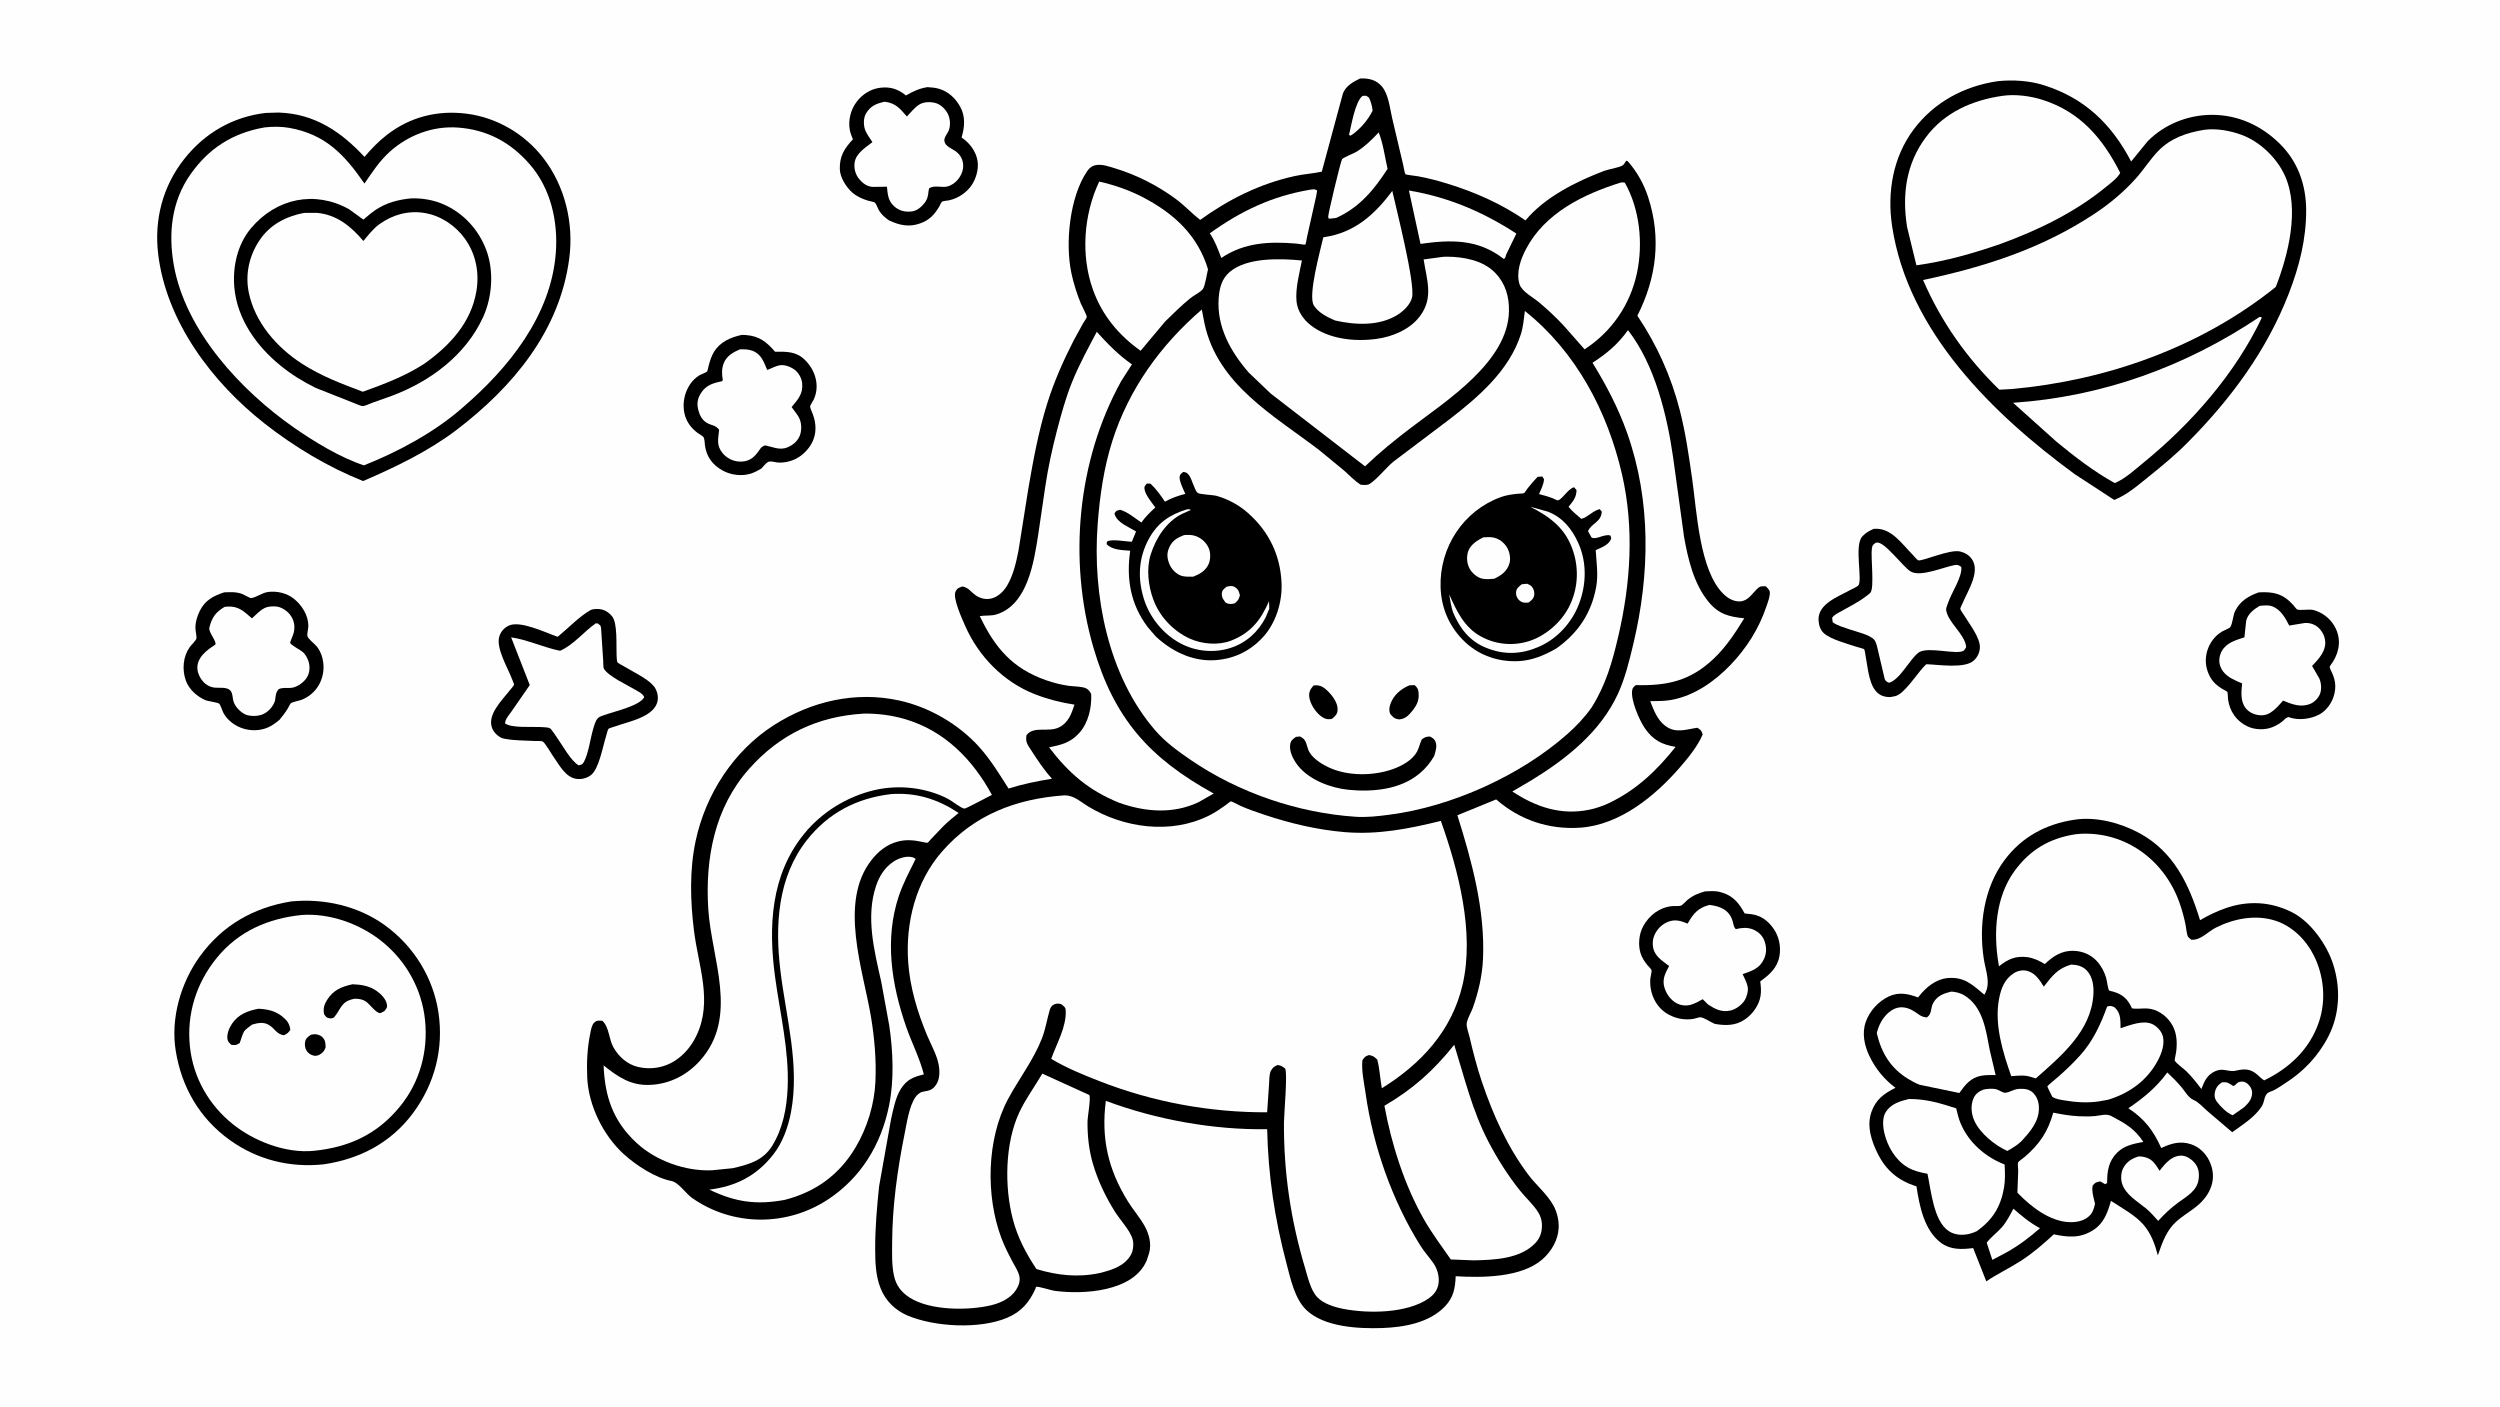 <svg version="1.1" xmlns="http://www.w3.org/2000/svg" style="display: block;" viewBox="0 0 2048 1152" width="1820" height="1024">
<path transform="translate(0,0)" fill="rgb(254,254,254)" d="M -0 -0 L 2048 0 L 2048 1152 L -0 1152 L -0 -0 z"/>
<path transform="translate(0,0)" fill="rgb(0,0,0)" d="M 1850.38 485.119 C 1862.33 484.482 1870.18 486.099 1878.58 495.441 C 1879.16 496.086 1881.21 498.875 1881.75 499.096 C 1884.52 500.213 1891.42 498.634 1895.14 499.588 C 1902.28 501.424 1908.87 506.461 1912.49 512.921 C 1917.92 522.597 1916.84 532.805 1911.17 541.992 C 1910.68 542.788 1908.49 545.586 1908.46 546.217 C 1908.43 547.126 1910.21 550.564 1910.63 551.524 C 1913.31 557.603 1913.78 563.05 1912 569.5 C 1910.28 575.688 1905.83 582.009 1900.12 585.079 C 1892.92 588.954 1883.29 590.162 1875.52 587.569 L 1874.5 587.219 L 1872.25 588.5 C 1869.17 591.681 1865.36 594.135 1861.21 595.685 C 1855.04 597.993 1847.25 597.764 1841.28 594.986 C 1832.17 590.754 1826.42 582.485 1825.19 572.566 C 1825.06 571.595 1825.04 567.333 1824.63 566.725 C 1824.17 566.036 1821.47 564.822 1820.55 564.243 C 1814.43 560.415 1811.12 556.964 1808.58 550.061 C 1804.15 537.977 1809.26 523.97 1820.17 517.27 C 1821.33 516.56 1826.46 514.47 1826.99 513.674 C 1829 510.667 1829.23 504.076 1831.04 500.382 C 1835.09 492.138 1842.07 488.066 1850.38 485.119 z"/>
<path transform="translate(0,0)" fill="rgb(254,254,254)" d="M 1851.16 496.157 C 1854.48 495.891 1858.27 495.374 1861.46 496.566 C 1868.37 499.156 1872.17 506.135 1875.33 512.31 L 1887.93 510.24 C 1891.92 509.928 1896.07 511.187 1899.06 513.885 C 1902.58 517.061 1904.76 521.515 1904.86 526.267 C 1905.02 533.896 1898.97 540.234 1894.06 545.422 L 1899.9 555.5 C 1901.59 559.14 1902.03 564.501 1900.56 568.27 C 1899.27 571.576 1896.15 574.898 1892.89 576.306 C 1884.9 579.75 1877.75 576.828 1870.28 573.807 C 1867.85 576.543 1865.37 579.453 1862.54 581.789 C 1859.07 584.662 1855.52 586.233 1850.96 585.761 C 1846.59 585.308 1842.47 583.489 1839.69 580 C 1835.22 574.395 1836.05 566.374 1836.75 559.711 L 1832.8 558.017 C 1826.81 555.347 1821.21 552.124 1818.85 545.635 C 1817.45 541.804 1818 537.09 1819.92 533.508 C 1823.75 526.374 1831.5 524.27 1838.63 521.954 L 1840.06 508.5 C 1841.4 502.696 1846.33 498.997 1851.16 496.157 z"/>
<path transform="translate(0,0)" fill="rgb(0,0,0)" d="M 607.671 274.185 L 610.892 274.309 C 622.103 275.176 627.888 279.889 634.934 288.008 C 644.236 287.924 652.046 287.626 659.179 294.507 C 667.837 302.859 671.857 315.59 666.696 326.967 C 666.269 327.909 663.593 332.098 663.62 332.768 C 663.682 334.321 665.317 337.643 665.882 339.212 C 667.307 343.174 668.063 346.667 668.042 350.908 C 668.003 358.742 664.483 365.499 658.88 370.844 C 653.439 376.035 646.044 378.914 638.5 378.834 C 635.863 378.805 633.223 377.832 630.644 377.898 C 628.187 377.962 625.437 381.928 623.724 383.704 C 620.935 385.319 618.121 386.884 615.034 387.854 C 607.751 390.142 598.914 389.078 592.227 385.447 C 583.772 380.855 578.635 374.015 577.469 364.432 C 577.252 362.645 577.268 359.399 576.257 357.896 C 575.639 356.976 572.684 355.417 571.582 354.595 C 566.503 350.808 562.636 345.876 560.988 339.697 C 557.926 328.216 562.256 314.395 572.313 307.67 C 573.594 306.813 578.624 304.999 579.24 304.141 C 579.793 303.372 580.237 300.419 580.545 299.328 C 581.642 295.437 582.777 291.552 584.919 288.083 C 590.093 279.705 598.485 276.279 607.671 274.185 z"/>
<path transform="translate(0,0)" fill="rgb(254,254,254)" d="M 606.129 286.06 C 609.729 285.924 613.272 285.957 616.67 287.313 C 623.842 290.177 625.649 296.367 628.487 302.913 C 631.675 301.803 635.274 299.739 638.5 299.13 C 642.669 298.344 647.875 300.354 651.128 302.875 C 654.419 305.424 656.786 309.851 657.153 314 C 657.917 322.628 653.621 327.109 648.504 333.347 L 653.225 339.76 C 656.297 344.169 656.95 349.25 655.868 354.5 C 654.973 358.842 651.975 362.424 648.263 364.714 C 640.188 369.696 635.428 366.573 627.432 364.845 C 625.927 364.519 624.818 365.705 623.545 366.498 C 621.643 369.166 619.563 372.288 617.066 374.408 C 613.657 377.303 609.306 378.313 604.924 377.923 C 599.801 377.467 595.078 374.918 591.828 370.91 C 586.748 364.647 588.332 359.342 589.113 352 C 586.371 347.974 582.838 348.551 578.963 346.215 C 575.067 343.867 573.077 339.878 572.014 335.62 C 570.751 330.561 571.353 326.54 574.106 322.098 C 578.389 315.188 584.232 313.715 591.677 312.069 L 592.105 311.088 C 591.249 306.276 591.111 301.96 592.932 297.321 C 595.255 291.4 600.581 288.4 606.129 286.06 z"/>
<path transform="translate(0,0)" fill="rgb(0,0,0)" d="M 1396.62 730.11 C 1400.87 729.896 1405.27 729.465 1409.41 730.697 L 1411.34 731.273 C 1420.11 733.996 1425.01 740.313 1429.2 748.134 L 1434.92 748.8 C 1442.65 749.912 1448.14 753.983 1452.67 760.295 C 1457.29 766.74 1459.08 775.038 1457.77 782.855 C 1456.12 792.658 1449.57 798.35 1442 803.788 C 1442.54 807.782 1442.89 811.725 1442.24 815.732 C 1440.99 823.428 1435.8 830.59 1429.45 834.962 C 1421.8 840.229 1413.48 840.159 1404.72 838.622 C 1401.82 837.43 1395.86 833.434 1393.09 833.21 C 1391.78 833.105 1388.87 834.257 1387.42 834.5 C 1380.53 835.652 1373.8 834.522 1367.59 831.348 C 1356.68 825.777 1351.16 813.924 1351.91 802 C 1352.01 800.435 1353.27 795.797 1352.93 794.591 C 1352.68 793.704 1350.17 791.291 1349.49 790.44 C 1347.12 787.46 1345.05 784.335 1343.92 780.667 C 1341.81 773.852 1342.65 764.957 1346.08 758.677 C 1351 749.691 1359.28 743.257 1369.67 742.155 C 1371.45 741.966 1375.75 742.319 1377.1 741.752 C 1378.38 741.219 1380.79 738.426 1382.04 737.367 C 1386.52 733.583 1391 731.67 1396.62 730.11 z"/>
<path transform="translate(0,0)" fill="rgb(254,254,254)" d="M 1400.33 741.174 C 1408.96 742.127 1416.58 745.161 1419.31 754.251 C 1420.02 756.61 1420.14 759.276 1422 761.013 C 1426.57 759.865 1431.1 759.398 1435.61 761.096 C 1439.84 762.693 1443.44 765.731 1445.17 769.984 C 1447.2 774.978 1447.41 780.452 1445.11 785.39 C 1441.41 793.381 1435.21 795.154 1427.56 797.89 C 1429.12 801.06 1430.82 804.448 1431.63 807.905 C 1432.46 811.417 1431.02 816.399 1429.14 819.431 C 1426.81 823.169 1421.83 826.812 1417.5 827.715 C 1410.25 829.225 1405.16 826.598 1399.25 822.753 L 1394.85 818.394 C 1391.99 820.057 1388.83 821.774 1385.69 822.794 C 1381.87 824.034 1377.28 823.699 1373.71 821.83 C 1368.72 819.226 1365.23 814.391 1363.57 809.086 C 1361.4 802.123 1364.16 797.229 1367.34 791.223 C 1362.87 787.888 1357.3 784.258 1355.08 778.934 C 1353.53 775.232 1353.58 770.177 1355.09 766.5 C 1357.25 761.209 1361.13 757.157 1366.47 755.022 C 1372.27 752.701 1376.98 754.2 1382.5 756.484 L 1383.02 755.589 C 1387.59 747.704 1391.34 743.577 1400.33 741.174 z"/>
<path transform="translate(0,0)" fill="rgb(0,0,0)" d="M 759.773 71.243 C 762.852 71.437 765.939 71.665 768.923 72.495 C 776.821 74.692 782.792 80.369 786.662 87.427 C 791.044 95.418 790.237 104.141 787.725 112.5 C 793.039 116.128 797.159 120.868 799.528 126.919 C 802.222 133.802 801.137 141.109 798.179 147.663 C 794.447 155.934 786.169 162.057 777.387 163.975 C 776.342 164.203 772.487 164.498 771.792 165.003 C 771.045 165.545 769.885 168.325 769.306 169.293 C 765.35 175.9 761.151 180.25 753.764 182.881 C 744.549 186.162 736.806 184.408 728.157 180.348 C 725.064 178.11 722.106 175.672 720.131 172.352 C 719.157 170.713 717.88 166.906 716.722 165.846 C 716.086 165.264 711.97 164.527 710.931 164.203 C 706.308 162.766 701.733 160.74 698.074 157.5 C 693.19 153.175 688.196 145.18 687.983 138.55 C 687.638 127.797 691.742 121.459 698.713 113.964 C 697.726 111.578 696.685 109.041 696.196 106.5 C 694.652 98.477 696.859 89.704 701.769 83.243 C 706.56 76.939 713.434 72.611 721.38 71.71 C 729.728 70.763 735.785 72.956 742.195 78.069 C 748.166 74.615 752.878 72.363 759.773 71.243 z"/>
<path transform="translate(0,0)" fill="rgb(254,254,254)" d="M 724.67 83.184 C 733.792 84.28 737.196 88.771 742.948 95.298 C 745.924 92.168 749.336 87.798 753.005 85.556 C 756.712 83.291 761.599 83.134 765.726 84.081 C 770.069 85.077 773.579 88.313 775.868 92.029 C 778.397 96.132 779.049 102.536 777.084 107 C 776.041 109.369 774.243 111.291 773.655 113.853 C 773.378 115.057 774.002 117.25 774.817 118.181 C 778.264 122.117 783.536 122.536 786.924 128.06 C 789.094 131.597 789.576 135.968 788.452 139.951 C 786.617 146.452 780.477 152.814 773.412 152.951 C 768.882 153.039 765.165 151.783 761.159 154.105 L 760.675 156.248 C 760.377 159.998 759.777 163.129 757.376 166.145 C 754.537 169.712 751.085 172.698 746.396 173.132 C 741.259 173.607 736.83 172.544 732.863 169.173 C 727.528 164.638 727.225 159.351 726.579 152.82 L 714.657 152.961 C 710.228 152.61 706.554 149.874 703.84 146.544 C 700.775 142.784 699.459 138.03 700.097 133.202 C 701.131 125.381 709.009 120.78 714.691 116.309 C 712.692 113.086 709.431 109.023 708.418 105.39 C 707.303 101.39 707.363 96.191 709.579 92.567 C 713.31 86.466 718.034 84.69 724.67 83.184 z"/>
<path transform="translate(0,0)" fill="rgb(0,0,0)" d="M 183.619 485.118 C 188.619 484.893 193.48 484.633 198.273 486.371 C 199.489 486.812 204.859 489.915 205.587 489.837 C 209.837 489.387 214.611 485.487 219.525 484.815 C 226.812 483.818 234.938 485.709 240.747 490.353 C 247.323 495.61 252.536 503.853 252.613 512.5 C 252.635 515.026 251.464 518.601 251.823 520.836 C 252.195 523.154 257.824 527.346 259.5 529.443 C 262.542 533.248 264.362 538.256 264.869 543.076 C 266.236 556.067 259.434 568.161 247.26 573.069 C 245.155 573.917 239.78 574.804 238.294 575.937 C 237.596 576.469 236.419 579.167 235.908 580.015 C 233.863 583.413 231.476 586.448 228.973 589.522 C 225.926 592.036 222.414 594.696 218.712 596.127 C 205.979 601.05 190.629 596.336 183.397 584.614 C 182.321 582.87 180.733 577.377 179.612 576.383 C 178.226 575.154 170.32 574.379 167.92 573.285 C 161.109 570.179 154.735 564.482 152.201 557.285 C 149.083 548.428 149.89 537.814 155.396 530.007 C 156.77 528.059 160 525.157 160.847 523.163 C 161.351 521.975 160.14 516.539 160.099 514.863 C 159.979 509.821 161.427 504.763 163.665 500.286 C 168.041 491.53 174.666 488.086 183.619 485.118 z"/>
<path transform="translate(0,0)" fill="rgb(254,254,254)" d="M 183.965 497.017 L 186.368 496.769 C 195.52 496.241 199.911 500.804 206.405 506.425 C 209.512 503.576 213.206 499.601 217.036 497.841 C 220.252 496.363 226.255 496.154 229.56 497.481 C 238.656 501.132 243.263 510.126 240.23 519.535 C 239.895 520.572 237.544 525.876 237.679 526.54 C 238.008 528.146 246.401 532.47 248.183 534.1 C 250.075 535.83 251.347 538.153 252.319 540.5 C 253.967 544.485 253.974 549.405 252.198 553.374 C 250.004 558.278 243.535 563.064 238.1 563.404 C 234.385 563.637 232.239 562.942 228.5 564.272 C 225.796 566.754 225.789 570.306 225.343 573.741 C 223.95 578.072 221.052 581.583 217.206 584.016 C 213.262 586.511 207.29 586.874 202.799 585.766 C 197.921 584.563 192.287 578.785 191.119 573.946 C 190.542 571.555 190.613 568.513 189.32 566.403 C 186.461 561.74 178.916 564.017 174.188 562.899 C 169.772 561.856 166.381 558.978 164.13 555.075 C 158.35 545.053 163.557 537.165 171.64 531.154 C 172.845 530.258 176.616 527.939 176.628 527.517 C 176.726 524.024 170.634 517.461 171.51 513.993 C 173.621 505.637 176.494 501.498 183.965 497.017 z"/>
<path transform="translate(0,0)" fill="rgb(0,0,0)" d="M 1534.92 433.101 C 1549.12 431.755 1557.66 445.047 1566.76 454.196 C 1567.84 455.281 1570.11 458.216 1571.37 458.839 C 1574.01 460.143 1597.84 449.341 1605.93 451.699 L 1606.5 451.87 C 1609.39 452.71 1611.6 453.759 1613.75 455.928 C 1623.96 466.231 1612.14 483.366 1607.63 494.266 C 1607.3 495.074 1605.75 498.085 1605.84 498.605 C 1606.04 499.781 1608.33 502.794 1609.01 503.917 C 1613.22 510.908 1622.26 522.216 1621.93 530.413 C 1621.77 534.386 1619.95 538.182 1617.05 540.879 C 1609.53 547.883 1588.2 544.277 1578 543.995 L 1575.36 546.706 C 1570.12 552.461 1560.04 567.923 1553.03 570.002 L 1552 570.249 L 1548.95 570.838 C 1546.89 571.026 1544.79 570.738 1542.82 570.133 C 1541.73 569.798 1540.72 569.339 1539.76 568.724 C 1530.97 563.131 1530.3 547.175 1528.37 537.815 C 1528.11 536.517 1527.76 532.631 1527.11 531.65 C 1526.93 531.38 1521.2 529.869 1520.21 529.534 C 1512.9 527.074 1499.92 523.676 1494.27 518.72 C 1491.23 516.045 1490 512.054 1489.76 508.116 C 1488.92 494.417 1506.18 488.586 1516.09 482.994 C 1517.71 482.08 1521.02 480.772 1522.27 479.516 C 1526.06 475.677 1518.79 446.721 1525.51 439.426 L 1525.91 439 C 1528.54 436.127 1531.4 434.705 1534.92 433.101 z"/>
<path transform="translate(0,0)" fill="rgb(254,254,254)" d="M 1536.62 444.5 L 1537.42 444.317 C 1543.81 443.343 1558.66 463.89 1565 467.901 C 1573.09 473.014 1592.26 464.296 1601.5 462.737 C 1603.99 462.316 1604.7 463.002 1606.69 464.297 C 1607.66 472.365 1598.66 485.334 1595.91 493.561 C 1595.46 494.907 1594.09 498.112 1594.24 499.317 C 1595.54 509.802 1609.85 519.358 1610.69 530 C 1610.2 530.716 1609.42 532.275 1608.79 532.772 C 1603.78 536.722 1580.13 529.323 1572.16 534.145 L 1571.62 534.5 C 1563.83 540.643 1556.65 556.454 1547.5 559.201 C 1543.86 557.728 1544.04 556.401 1543.16 552.719 L 1538.46 532.763 C 1537.79 529.991 1537.16 525.956 1535.22 523.789 C 1531.63 519.779 1520.33 517.25 1515.2 515.449 C 1510.57 513.823 1505.4 512.511 1501.38 509.627 L 1500.87 506 C 1502.66 503.233 1506.29 501.77 1509.11 500.166 C 1515.58 496.482 1522.74 492.909 1528.63 488.362 C 1529.71 487.528 1531.51 486.337 1532.33 485.261 C 1535.61 480.927 1532.38 455.838 1533.46 449.024 C 1533.91 446.186 1534.39 446.19 1536.62 444.5 z"/>
<path transform="translate(0,0)" fill="rgb(0,0,0)" d="M 484.014 499.5 C 486.096 498.782 488.16 498.631 490.345 498.757 C 494.944 499.024 498.718 501.345 501.552 504.927 C 505.966 510.506 504.743 528.863 505.096 535.804 C 505.159 537.06 505.192 541.432 505.832 542.412 C 506.387 543.26 510.308 545.176 511.456 545.885 C 518.639 550.325 530.281 555.58 535.563 561.91 C 538.042 564.882 539.347 569.668 538.786 573.5 C 536.796 587.087 514.949 590.947 503.987 594.897 C 503.117 595.21 498.885 596.41 498.49 596.877 C 497.763 597.736 497.001 601.397 496.609 602.595 C 493.911 610.84 490.756 629.773 484.068 634.843 C 480.719 637.382 476.146 638.557 472 637.874 C 463.296 636.44 458.461 627.035 453.848 620.453 C 451.963 617.895 446.672 608.418 444.497 607.243 C 443.495 606.701 439.194 606.936 437.772 606.861 C 429.923 606.443 421.744 606.558 414 605.164 L 411.641 604.66 C 408.463 603.606 404.845 600.157 403.452 597.104 C 398.243 585.689 411.537 573.325 417.965 564.964 C 418.45 564.333 421.039 561.454 421.125 560.861 C 421.223 560.191 419.685 556.792 419.399 556.032 C 415.922 546.805 405.897 530.397 409.139 520.903 C 410.457 517.044 413.099 514.125 416.779 512.375 C 426.19 507.899 447.26 518.265 456.871 521.526 C 465.645 514.371 474.194 505.078 484.014 499.5 z"/>
<path transform="translate(0,0)" fill="rgb(254,254,254)" d="M 488.028 510.5 L 489.586 510.555 C 490.16 511.034 491.569 511.919 491.921 512.5 C 492.499 513.456 492.51 517.013 492.655 518.368 L 494.147 541.359 C 494.257 542.774 494.117 546.595 494.699 547.617 C 498.292 553.929 513.872 560.984 520.155 564.77 C 522.895 566.422 526.487 567.879 527.735 571 C 524.173 578.006 503.854 582.5 495.953 585.341 C 493.954 586.059 491.254 586.652 489.769 588.228 C 487.67 590.454 486.72 594.348 485.877 597.215 C 483.518 605.244 482.138 617.032 478.272 624.15 C 477.133 626.247 476.111 626.336 474 626.809 C 467.56 623.09 460.606 610.076 456.195 603.944 C 455.37 602.726 451.638 597.03 450.51 596.447 C 448.821 595.575 444.486 595.549 442.504 595.443 C 435.019 595.043 419.462 596.459 413.76 592.5 C 413.808 589.04 416.851 585.788 418.78 583.033 L 433.989 561.066 L 418.727 521.979 C 432.113 523.898 445.329 530.266 458.819 532.986 C 469.885 528.138 478.206 517.376 488.028 510.5 z"/>
<path transform="translate(0,0)" fill="rgb(0,0,0)" d="M 238.566 738.309 C 265.427 735.665 293.579 741.993 315.588 758.033 C 338.935 775.048 354.855 800.661 359.168 829.234 C 363.624 858.759 356.155 887.681 338.432 911.592 C 320.378 935.95 294.789 949.318 265.24 953.669 C 237.563 956.629 210.828 950.026 188.176 933.733 C 163.482 915.97 148.769 890.48 143.957 860.719 C 139.635 833.986 148.114 804.813 163.88 783.119 C 182.306 757.766 207.9 743.225 238.566 738.309 z"/>
<path transform="translate(0,0)" fill="rgb(254,254,254)" d="M 247.373 749.392 C 270.482 747.834 295.222 756.797 313.111 771.283 C 332.781 787.211 345.572 810.186 348.182 835.417 C 350.83 861.017 343.976 886.371 327.604 906.372 C 309.038 929.054 285.981 939.669 257.242 942.597 C 234.219 944.915 208.202 934.844 190.568 920.651 C 170.959 904.867 158.254 882.461 155.594 857.359 C 152.769 830.7 160.705 805.267 177.562 784.578 C 195.447 762.627 219.773 752.19 247.373 749.392 z"/>
<path transform="translate(0,0)" fill="rgb(0,0,0)" d="M 254.787 847.5 L 257.033 847.118 C 259.496 846.917 262.404 847.764 264.174 849.536 C 266.612 851.977 266.726 854.786 266.713 858 C 265.477 861.259 264.362 862.271 261.5 864.028 C 260.672 864.345 259.878 864.677 258.984 864.754 C 256.518 864.967 253.762 863.691 252.138 861.864 C 250.077 859.546 249.395 856.544 249.904 853.5 C 250.409 850.483 252.358 849.056 254.787 847.5 z"/>
<path transform="translate(0,0)" fill="rgb(0,0,0)" d="M 211.755 826.22 C 218.978 826.583 225.446 827.884 231.22 832.547 C 235.107 835.686 237.242 838.422 237.839 843.5 C 236.235 845.834 235.157 846.902 232.5 847.935 C 226.343 846.973 225.182 842.298 220.083 839.377 C 215.676 836.852 211.156 837.889 206.545 839.182 C 204.978 840.503 201.084 843.049 200.068 844.644 C 198.488 847.127 197.514 851.472 196.347 854.338 C 193.374 856.205 193.034 856.087 189.5 855.791 C 188.098 854.346 186.835 853.514 186.402 851.5 C 185.519 847.394 187.698 841.942 190.014 838.553 C 195.39 830.687 202.822 827.955 211.755 826.22 z"/>
<path transform="translate(0,0)" fill="rgb(0,0,0)" d="M 288.814 806.17 C 295.642 806.38 302.651 807.497 308.361 811.5 C 311.938 814.007 316.204 818.172 316.965 822.658 C 317.434 825.416 316.556 825.88 315 828.054 C 314.065 828.508 312.459 829.588 311.5 829.753 C 308.493 830.27 302.597 822.236 299.941 820.422 C 297.282 818.604 294.677 818.141 291.507 818.041 L 290.5 818.017 C 279.004 820.24 279.868 825.958 273.5 833.478 C 272.246 833.955 271.442 834.296 270.08 834.077 C 267.261 833.624 267.088 832.802 265.429 830.604 C 264.667 826.15 265.485 822.904 267.9 819.068 C 273.047 810.89 279.686 808.15 288.814 806.17 z"/>
<path transform="translate(0,0)" fill="rgb(0,0,0)" d="M 217.611 92.378 L 228.117 92.06 C 257.465 92.924 279.162 107.524 298.59 128.39 C 303.974 122.053 309.92 115.825 316.478 110.697 C 335.686 95.678 358.276 89.903 382.5 93.03 C 407.153 96.213 429.776 109.597 444.981 129.194 C 462.882 152.266 470.136 182.72 466.336 211.596 C 458.498 271.154 420.099 316.873 373.841 352.176 C 350.781 369.632 323.909 382.547 297.435 393.943 C 268.628 382.441 241.065 365.887 216.671 346.752 C 173.842 313.157 136.237 263.317 129.582 208.051 C 126.187 179.863 133.297 152.478 150.926 130.116 C 167.732 108.8 190.663 95.572 217.611 92.378 z"/>
<path transform="translate(0,0)" fill="rgb(254,254,254)" d="M 216.61 104.249 C 223.104 103.459 230.564 103.466 237.005 104.613 C 266.683 109.899 282.25 126.632 298.563 150.237 C 304.977 140.816 311.148 131.375 319.749 123.759 C 334.802 110.431 354.605 102.977 374.804 104.343 C 398.925 105.974 418.343 116.459 434.035 134.54 C 451.24 154.365 457.266 181.308 455.317 207.005 C 451.409 258.513 416.513 301.623 378.811 333.887 C 356.22 353.815 326.093 370.005 298.121 381.079 C 278.804 374.748 257.721 361.889 241.022 350.285 C 197.434 319.994 151.778 270.893 142.322 216.698 C 137.822 190.908 140.531 164.856 155.912 142.851 C 171.007 121.255 190.727 108.8 216.61 104.249 z"/>
<path transform="translate(0,0)" fill="rgb(0,0,0)" d="M 336.847 162.377 C 345.765 162.046 355.325 163.703 363.469 167.297 C 379.67 174.445 392.028 187.924 398.275 204.46 C 404.76 221.629 403.337 243.006 395.783 259.58 C 381.593 290.712 352.52 312.313 321.097 324.073 L 304.604 329.966 C 302.569 330.686 299.398 332.315 297.323 332.533 C 295.895 332.683 291.597 330.599 289.911 330.024 L 258.728 317.67 C 248.244 312.554 238.832 306.69 229.772 299.344 C 210.239 283.506 194.451 261.376 192.012 235.791 C 190.372 218.602 194.432 200.104 205.726 186.708 C 226.297 162.307 257.956 155.577 286.064 171.334 C 287.217 171.981 297.386 179.722 297.769 179.748 C 297.777 179.748 299.361 178.346 299.45 178.269 C 302.092 175.977 304.808 173.76 307.707 171.799 C 316.312 165.981 326.625 163.267 336.847 162.377 z"/>
<path transform="translate(0,0)" fill="rgb(254,254,254)" d="M 249.079 174.274 L 259.395 174.219 C 275.658 175.548 287.605 185.324 297.673 197.272 C 301.659 192.546 305.691 187.208 310.731 183.569 C 321.753 175.613 334.802 172.054 348.323 174.414 C 361.299 176.678 373.377 184.871 380.936 195.5 C 389.938 208.157 392.829 223.427 390.23 238.607 C 385.796 264.493 368.144 283.279 347.464 297.907 C 331.808 308.073 314.688 314.474 297.229 320.775 C 280.012 314.339 263.042 307.891 247.5 297.887 C 226.78 284.551 208.888 264.15 203.817 239.536 C 200.737 224.585 204.096 209.477 212.5 196.84 C 221.112 183.89 234.181 177.146 249.079 174.274 z"/>
<path transform="translate(0,0)" fill="rgb(0,0,0)" d="M 1636.73 66.344 C 1649.09 65.111 1662.54 65.918 1674.42 69.686 C 1707.72 80.239 1729.79 101.426 1745.83 132.152 L 1759.34 115.599 C 1772.94 101.743 1792.2 94.06 1811.54 93.933 C 1833.23 93.791 1852.54 102.669 1867.8 117.813 C 1882.52 132.421 1889.13 151.425 1889.21 171.935 C 1889.31 195.775 1883.54 218.25 1874.98 240.333 C 1856.94 286.905 1827.54 326.67 1792.62 361.856 C 1782.27 372.415 1770.86 381.782 1759.34 391.028 C 1750.79 397.902 1742.28 405.334 1731.97 409.416 L 1699.63 388.302 C 1632.37 339.022 1563.02 271.286 1550.01 185.125 C 1545.83 157.466 1550.67 128.687 1567.6 106.02 C 1584.42 83.501 1609.17 70.278 1636.73 66.344 z"/>
<path transform="translate(0,0)" fill="rgb(254,254,254)" d="M 1851.02 259.5 C 1851.97 259.484 1852.13 259.605 1852.92 260.047 C 1831.22 305.888 1795.22 346.828 1756.14 378.704 C 1748.99 384.533 1740.94 392.025 1732.44 395.627 C 1715.51 386.257 1699.56 374.011 1684.68 361.71 L 1649.12 329.828 C 1722.4 324.849 1790.16 300.259 1851.02 259.5 z"/>
<path transform="translate(0,0)" fill="rgb(254,254,254)" d="M 1640.54 78.35 C 1651.04 76.872 1663.4 78.465 1673.47 81.717 C 1704.4 91.706 1722.55 113.246 1736.88 141.445 C 1734.93 145.544 1729 149.892 1725.5 152.767 C 1699.96 173.746 1670.1 188.192 1639.25 199.519 C 1616.54 207.42 1593.78 213.921 1569.92 217.197 L 1562.27 185.777 C 1558.1 159.444 1561.39 134.157 1577.59 112.394 C 1592.9 91.839 1615.79 81.881 1640.54 78.35 z"/>
<path transform="translate(0,0)" fill="rgb(254,254,254)" d="M 1805.11 106.293 C 1815.21 104.721 1827.06 106.879 1836.5 110.402 C 1851.66 116.056 1865.69 129.678 1872.11 144.5 C 1883.86 171.601 1874.57 208.552 1864.34 234.896 C 1802.84 284.365 1725.57 311.628 1647.59 318.593 L 1637.83 319.102 C 1611.13 293.137 1590.16 263.396 1575.38 229.248 C 1625.74 218.534 1672.36 203.694 1715.72 175.042 C 1728.3 166.731 1739.95 156.974 1749.99 145.703 C 1756.31 138.603 1761.45 130.304 1768.07 123.507 C 1778.26 113.031 1791.09 108.66 1805.11 106.293 z"/>
<path transform="translate(0,0)" fill="rgb(0,0,0)" d="M 1699.69 671.329 C 1717.3 668.701 1737.08 673.98 1752.5 682.294 C 1780.73 697.514 1793.34 724.421 1802.27 753.657 C 1809.11 749.68 1816.12 746.285 1823.61 743.714 C 1841.76 737.483 1860.11 738.466 1877.36 747.054 C 1892.77 754.722 1905.94 773.344 1911.19 789.395 C 1917.53 808.816 1916.88 830.272 1907.56 848.59 C 1899.14 865.126 1886.84 877.924 1871.25 887.758 C 1867.8 889.937 1863.96 892.829 1860.06 894.08 C 1854.09 895.997 1855.8 901.624 1852.75 906.321 C 1847.04 915.109 1837.01 921.305 1828.63 927.372 L 1807.94 909.734 C 1804.75 906.902 1800.91 902.58 1796.96 900.928 C 1792.91 899.232 1790.28 894.393 1787.48 890.975 C 1783.78 886.467 1779.69 882.443 1775.47 878.437 C 1766.38 890.798 1756.18 899.116 1743.57 907.744 C 1756.91 916.592 1763.96 925.863 1770.5 940.341 C 1778.58 936.524 1785.85 934.329 1794.78 937.188 C 1801.34 939.289 1806.72 944.434 1809.73 950.549 C 1816.79 964.893 1811.22 978.515 1799.55 988.023 C 1793.24 993.158 1785.42 997.31 1780.02 1003.41 C 1773.76 1010.48 1770.75 1019.51 1767.71 1028.26 C 1765.29 1019.07 1762.21 1010.37 1755.85 1003.04 C 1749.07 995.21 1737.87 989.303 1729.3 983.589 C 1726.59 993.161 1723.55 1001.89 1714.77 1007.55 C 1704.12 1014.4 1694.2 1013.47 1682.47 1011.03 C 1673.93 1018.95 1664.97 1026.71 1655.12 1032.99 C 1645.96 1038.83 1636.26 1043.41 1627.18 1049.55 L 1616.41 1022.28 C 1607.22 1023.46 1598.02 1023.83 1590.2 1018.1 C 1576.36 1007.96 1572.4 987.83 1569.99 971.772 L 1569.44 971.598 C 1555.31 967.03 1545.32 958.879 1538.54 945.533 C 1533.24 935.094 1529.01 922.606 1533 911 C 1536.6 900.545 1543.31 895.706 1552.78 890.996 C 1543.55 884.089 1536.64 875.63 1531.56 865.26 C 1527.35 856.653 1525.14 846.384 1528.41 837.084 C 1531.55 828.134 1538.66 820.191 1547.26 816.17 C 1555.57 812.286 1563.11 813.927 1571.28 816.965 L 1572.15 815.852 C 1577.88 808.617 1585.86 801.991 1595.46 801.097 C 1609.1 799.826 1615.89 806.59 1625.59 814.716 C 1631.28 805.633 1626.63 795.223 1625.12 785.412 C 1620.89 757.819 1625.09 727.36 1642.04 704.558 C 1656.36 685.277 1676.22 674.801 1699.69 671.329 z"/>
<path transform="translate(0,0)" fill="rgb(254,254,254)" d="M 1820.21 886.5 C 1824.67 886.085 1825.24 886.906 1828.99 889.192 C 1829.15 889.295 1829.3 889.554 1829.49 889.5 C 1832.28 888.708 1832.1 885.956 1836.5 885.877 C 1838.48 885.841 1839.99 886.637 1841.43 887.903 C 1843.47 889.706 1844.93 892.253 1844.92 895.079 C 1844.88 900.337 1841.92 903.538 1838.37 906.909 L 1828.99 913.493 C 1824.15 911.522 1818.95 906.347 1815.9 902.159 C 1814.23 899.86 1813.89 897.47 1814.43 894.682 C 1815.16 890.958 1817.09 888.575 1820.21 886.5 z"/>
<path transform="translate(0,0)" fill="rgb(254,254,254)" d="M 1649.37 990.025 C 1656.24 996.04 1663.08 1001.74 1671.18 1006 C 1662.22 1013.81 1653.88 1020.15 1643.51 1025.94 L 1632.1 1031.95 L 1627.51 1017.87 C 1630.94 1013.35 1635.75 1009.8 1639.6 1005.59 C 1643.69 1001.1 1646.53 995.358 1649.37 990.025 z"/>
<path transform="translate(0,0)" fill="rgb(254,254,254)" d="M 1624.67 892.5 C 1627.79 891.727 1632.69 891.372 1635.78 892.319 C 1637.78 892.933 1640.95 895.315 1643 895.036 C 1646.72 894.527 1649.7 892.101 1653.86 891.886 C 1657.97 891.673 1662.07 891.902 1665.25 894.872 C 1668.55 897.96 1670.11 902.267 1670.27 906.698 C 1670.69 918.406 1663.23 926.811 1655.8 934.875 C 1652.32 938.166 1648.58 940.37 1644.42 942.706 C 1634.21 938.193 1621.74 928.105 1617.21 917.58 C 1614.8 911.996 1614.26 905.428 1616.65 899.728 C 1618.2 896.031 1621.07 893.958 1624.67 892.5 z"/>
<path transform="translate(0,0)" fill="rgb(254,254,254)" d="M 1752.12 947.161 C 1753.53 947.215 1754.93 947.321 1756.31 947.616 C 1763.3 949.11 1765.54 953.406 1769.14 958.954 C 1771.37 955.981 1773.72 953.151 1776.55 950.73 C 1779.66 948.076 1783.93 946.116 1788.11 946.624 C 1792 947.097 1796.09 950.134 1798.38 953.18 C 1801.31 957.071 1801.75 961.578 1801.06 966.287 C 1799.73 975.382 1791.31 979.981 1784.47 984.939 C 1778.26 989.503 1773.15 994.328 1767.96 1000.02 C 1764.85 996.597 1761.84 992.976 1758.27 990.009 C 1751.11 984.06 1741.32 978.749 1738.36 969.353 C 1737.23 965.771 1737.48 960.242 1739.25 956.954 C 1742.23 951.415 1746.25 948.954 1752.12 947.161 z"/>
<path transform="translate(0,0)" fill="rgb(254,254,254)" d="M 1726.13 824.5 C 1726.87 824.251 1727.73 823.903 1728.54 823.95 C 1729.79 824.023 1731.68 824.521 1732.59 825.385 C 1737.59 830.146 1736.97 835.802 1737.17 842.183 C 1744.61 839.8 1755.18 835.359 1762.88 838.669 C 1766.44 840.201 1770.14 844 1771.45 847.659 C 1773.84 854.34 1770.89 862.59 1767.77 868.5 C 1759.09 884.932 1744.49 895.467 1726.93 900.766 L 1719.75 902.072 C 1710.23 903.551 1700.42 902.882 1690.96 901.27 C 1687.85 900.74 1683.82 900.209 1681.23 898.313 C 1680.67 897.091 1677.13 890.486 1677.26 889.69 C 1677.35 889.184 1684.99 882.932 1685.95 882.09 C 1692.24 876.576 1698.37 870.707 1703.98 864.5 C 1714.51 852.842 1720.82 839.128 1726.13 824.5 z"/>
<path transform="translate(0,0)" fill="rgb(254,254,254)" d="M 1696.75 790.03 C 1701.52 790.194 1706.24 791.356 1709.58 794.99 C 1714.41 800.254 1715.31 807.691 1714.91 814.544 C 1713.14 844.515 1688.57 864.88 1667.71 883.31 L 1663.5 882.016 C 1658.26 880.345 1653.01 881.072 1647.61 881.446 C 1640.65 861.69 1633.53 838.788 1637.71 817.684 C 1639.38 809.269 1642.22 801.914 1649.72 797.109 C 1652.85 795.102 1657.03 794.231 1660.67 795.201 C 1667.25 796.952 1670.93 802.709 1674.27 808.114 C 1681.21 799.262 1685.57 793.223 1696.75 790.03 z"/>
<path transform="translate(0,0)" fill="rgb(254,254,254)" d="M 1598.49 812.16 C 1602.11 812.36 1606.09 813.382 1609.19 815.273 C 1624.64 824.692 1626.91 844.144 1630.01 860.138 L 1634.82 880.576 C 1631.01 880.583 1626.88 880.401 1623.13 881.08 C 1614.39 882.658 1609.93 888.444 1605.08 895.251 L 1572.67 888.535 C 1569.2 887.239 1565.98 885.442 1562.84 883.503 C 1548.55 874.683 1541.26 862.28 1537.44 846.228 C 1538.99 839.781 1542.15 833.585 1547.29 829.244 C 1553.88 823.669 1560.72 823.867 1567.92 828.261 C 1572.22 830.887 1573.32 832.855 1578.5 833.344 C 1582.95 830.236 1581.24 825.51 1583.96 821 C 1587.34 815.395 1592.46 813.611 1598.49 812.16 z"/>
<path transform="translate(0,0)" fill="rgb(254,254,254)" d="M 1682.04 911.359 C 1688.92 912.711 1695.73 913.938 1702.75 914.28 C 1707.27 914.5 1711.99 914.564 1716.5 914.116 C 1720.98 913.671 1725.52 911.921 1729.73 914.187 C 1740.95 920.226 1748.62 924.298 1755.82 935.313 C 1748.21 936.73 1740.21 938.268 1734.51 943.933 C 1727.22 951.164 1726.12 959.277 1726.17 969 L 1724.5 969.96 L 1720.5 967.661 C 1717 968.399 1716.63 968.37 1714.31 971.038 C 1713.37 975.976 1715.13 981.17 1716.26 985.977 C 1715.36 989.807 1714.51 993.162 1711.57 995.953 C 1707.32 999.98 1701.43 1001.18 1695.75 1001.06 C 1679.35 1000.71 1663.5 988.234 1652.66 976.901 L 1653.32 958.849 C 1653.31 957.634 1652.77 953.038 1653.19 952.134 C 1653.65 951.165 1657.49 948.567 1658.47 947.727 C 1670.79 937.179 1677.62 927.073 1682.04 911.359 z"/>
<path transform="translate(0,0)" fill="rgb(254,254,254)" d="M 1563.84 900.151 C 1578.1 900.144 1589.05 903.486 1602.5 907.81 C 1603.53 911.982 1604.51 916.354 1606.21 920.31 C 1612.98 936.087 1626.45 947.712 1642.17 953.805 C 1642.52 959.788 1642.74 966.851 1641.71 972.75 C 1638.95 988.568 1632.34 999.144 1619.45 1008.41 C 1617.55 1009.24 1615.59 1010.1 1613.56 1010.59 C 1607.87 1011.98 1601.6 1011.72 1596.59 1008.5 C 1584.05 1000.46 1581.92 975.083 1579 961.422 C 1573.2 960.348 1567.71 959.065 1562.57 956.047 C 1552.84 950.331 1546.27 939.049 1543.71 928.269 C 1542.46 922.991 1541.78 915.534 1544.85 910.781 C 1549.22 904.02 1556.46 901.938 1563.84 900.151 z"/>
<path transform="translate(0,0)" fill="rgb(254,254,254)" d="M 1700.13 683.299 L 1704.04 682.919 C 1741.17 680.93 1772.89 704.385 1785.3 739.008 C 1787.44 744.995 1789.16 751.228 1790.42 757.458 C 1790.86 759.627 1791.38 765.672 1792.5 767.326 C 1793.04 768.119 1794.4 769.035 1795.15 769.706 C 1802.82 770.243 1808.55 763.176 1815.23 759.784 C 1829.94 752.322 1848.07 748.863 1864.06 754.111 C 1877.97 758.673 1889.08 769.756 1895.53 782.674 C 1903.81 799.272 1905.65 819.384 1899.68 837.002 C 1892.1 859.383 1875.6 874.812 1854.78 884.926 C 1852 883.221 1849.98 880.582 1847.29 878.725 C 1841.5 874.733 1836.69 875.876 1830.15 877.203 C 1824.44 877.63 1820.75 874.717 1814.86 877.316 C 1808.16 880.268 1805.81 885.469 1803.36 891.994 C 1799.64 886.999 1795.54 881.871 1791.12 877.487 C 1788.88 875.267 1782.83 871.118 1781.52 868.626 C 1781.32 868.25 1782.54 862.846 1782.69 861.723 C 1783.78 853.315 1783.26 844.859 1778.34 837.681 C 1773.99 831.332 1766.87 826.466 1759 826.016 C 1754.86 825.778 1750.58 826.632 1746.5 825.874 C 1743.16 818.388 1738.9 814.373 1730.97 812.161 C 1730.6 812.058 1727.97 811.521 1727.81 811.339 C 1726.9 810.344 1725.92 802.82 1725.35 800.924 C 1723.86 795.95 1721.4 791.188 1717.87 787.342 C 1712.82 781.828 1705.94 778.944 1698.51 778.768 C 1688.83 778.537 1681.88 783.214 1675.11 789.583 C 1670.6 786.934 1665.84 784.597 1660.58 783.936 C 1651.15 782.751 1644.8 785.637 1637.58 791.429 L 1637.11 788.738 C 1632.94 763.526 1634.8 734.625 1650.35 713.313 C 1663.02 695.956 1679.03 686.564 1700.13 683.299 z"/>
<path transform="translate(0,0)" fill="rgb(0,0,0)" d="M 1114.22 64.133 C 1121.29 63.876 1127.47 65.168 1132.19 70.886 C 1137.56 77.398 1138.55 88.452 1140.45 96.61 L 1149.35 134.341 C 1149.62 135.488 1150.81 142.082 1151.33 142.585 C 1151.84 143.071 1159.83 143.954 1161.36 144.228 C 1169.67 145.714 1177.75 147.848 1185.81 150.333 C 1208.49 157.328 1230.11 166.894 1249.69 180.411 C 1265.55 161.29 1291.32 148.511 1314.12 139.84 C 1317.75 138.461 1326.8 137.15 1329.5 135.199 C 1330.31 134.611 1331.59 132.377 1332.24 131.5 L 1333.5 131.972 C 1341.04 140.631 1346.5 150.243 1350.09 161.155 C 1361.11 194.667 1357.05 227.418 1341.34 258.501 C 1357.45 282.55 1368.82 307.755 1376.06 335.792 C 1380.82 354.21 1383.5 373.221 1386.2 392.03 C 1390.04 418.668 1392.16 467.081 1411.73 486.321 C 1415.41 489.934 1420.04 492.703 1425.34 492.521 C 1431.79 492.301 1435.06 486.547 1439.18 482.5 C 1441.85 479.871 1442.94 480.048 1446.5 480.159 C 1447.81 481.423 1449.68 483.083 1449.83 485.023 C 1450.09 488.495 1448.17 493.284 1447.05 496.635 C 1441 514.7 1430.87 530.742 1417.68 544.5 C 1404.66 558.075 1388.03 569.784 1369.2 573.236 C 1363.57 574.269 1357.58 574.162 1351.86 574.264 C 1354.74 581.656 1357.64 589.549 1364.21 594.491 C 1372.76 600.931 1381.08 597.356 1390.5 596.038 C 1393.48 598.031 1393.73 598.124 1394.85 601.5 C 1390.69 611.257 1383.04 620.593 1376.12 628.569 C 1355.77 652.02 1326.85 675.734 1294.42 677.896 C 1268.68 679.612 1244.99 671.592 1225.65 654.729 L 1193.88 667.731 C 1205.81 705.605 1216.67 745.494 1214.87 785.515 C 1214.26 799.201 1211.1 812.603 1206.53 825.477 C 1205.19 829.246 1201.93 834.479 1201.51 838.311 C 1201.2 841.149 1203.05 845.972 1203.74 848.899 C 1206.69 861.506 1209.86 873.985 1214.02 886.259 C 1223.16 913.232 1234.81 939.317 1252 962.198 C 1258.5 970.839 1267.54 978.152 1272.7 987.639 C 1275.58 992.93 1277.14 999.735 1276.86 1005.77 C 1276.4 1015.73 1270.88 1025.06 1263.51 1031.52 C 1246.44 1046.5 1214.29 1046.68 1192.5 1045.34 C 1192.12 1054.9 1190.8 1062.55 1183.89 1069.88 C 1171.06 1083.51 1150.12 1087.18 1132.22 1087.79 C 1113.03 1088.44 1084.74 1087.08 1070.05 1072.91 C 1060.6 1063.79 1057.12 1047.15 1053.84 1034.68 C 1044.18 998.038 1038.9 962.794 1038.05 924.898 C 994.317 925.625 946.767 916.998 905.901 901.657 C 901.969 932.433 907.697 957.794 924.104 984.239 C 928.323 991.039 933.814 997.241 937.683 1004.21 C 941.382 1010.88 943.469 1018.84 941.353 1026.38 L 939.441 1032.26 C 928.786 1058.17 887.285 1060.53 863.678 1057.27 C 861.152 1056.92 850.477 1053.51 848.97 1054.01 C 848.405 1054.2 848.481 1055.09 848.234 1055.64 C 843.114 1066.86 836.637 1074.48 825.023 1079.39 C 802.559 1088.89 765.763 1086.94 743.529 1077.57 C 733.422 1073.31 725.525 1065.6 721.441 1055.36 C 717.284 1044.93 716.993 1034.16 716.947 1023.11 C 716.875 1005.81 718.384 988.952 720.143 971.765 L 729.997 916.456 C 731.83 908.483 733.561 898.906 737.976 891.896 C 742.834 884.183 748.351 882.022 756.813 880.03 C 753.431 866.603 746.821 853.973 742.276 840.848 C 730.38 806.498 724.496 769.37 736.271 734.019 C 739.876 723.197 745.11 713.691 750.061 703.5 C 749.158 702.813 748.609 702.397 747.5 702.101 C 742.579 700.79 736.246 702.881 732.151 705.564 C 724.867 710.336 720.419 717.385 717.684 725.5 C 709.074 751.043 716.217 778.788 721.915 804.107 L 728.501 840.163 C 731.603 861.393 732.583 884.7 728.261 905.819 C 721.789 937.442 705.396 964.705 678.056 982.616 C 644.215 1004.79 600.051 1004.51 566.953 981.224 C 561.66 977.499 555.974 968.5 550.087 967.346 C 536.707 964.723 520.885 954.357 510.907 945.251 C 494.077 929.891 482.059 905.388 481.053 882.558 C 480.517 870.383 481.097 858.008 483.614 846.058 C 484.183 843.359 484.736 839.473 486.876 837.5 C 489.114 835.437 490.667 835.946 493.5 836.121 C 499.209 841.532 498.633 851.135 502.732 858.208 C 507.072 865.696 513.971 871.817 522.562 873.873 C 532.962 876.361 543.989 874.592 552.962 868.783 C 560.612 863.83 566.503 856.628 570.443 848.438 C 584.107 820.034 572.073 791.351 568.486 762.115 C 565.506 737.828 564.748 712.779 569.877 688.714 C 578.002 650.594 600.858 615.147 633.873 593.952 C 664.542 574.264 701.051 565.798 736.98 573.784 C 761.48 579.23 785.654 593.321 802.396 612.045 C 811.583 622.319 818.815 634.237 826.195 645.827 C 838.088 642.112 849.499 639.772 861.811 637.797 C 855.308 630.771 849.972 622.507 844.752 614.505 C 841.871 610.089 839.793 607.562 840.961 602 C 847.178 594.283 858.521 600.055 867.474 595.746 C 875.179 592.037 877.716 584.652 880.225 577.107 C 869.045 575.37 858.327 572.686 847.771 568.57 C 822.136 558.577 801.628 537.585 790.633 512.5 C 788.312 507.205 780.256 489.766 782.777 484.5 C 784.213 481.501 785.544 481.352 788.5 480.259 C 793.96 481.559 794.991 484.55 799.407 487.61 C 803.001 490.1 807.575 491.175 811.859 490.219 C 817.209 489.026 821.814 484.702 824.659 480.167 L 825.085 479.467 C 830.13 470.908 832.402 460.653 834.329 451 L 842.413 400.148 C 846.463 376.614 850.795 352.941 857.965 330.125 C 863.606 312.175 871.05 295.398 879.595 278.674 L 887.416 264.453 C 887.977 263.489 890.187 260.494 890.31 259.549 C 890.471 258.317 886.075 250.126 885.384 248.417 C 882.132 240.363 879.441 231.948 877.652 223.443 C 872.538 199.132 876.186 161.179 890.613 140.06 C 892.476 137.334 894.863 135.527 898.195 135.04 C 903.178 134.312 908.413 136.235 913.133 137.656 C 931.029 143.043 948.601 151.986 963.604 163.146 C 970.59 168.343 976.367 174.733 983.166 180.002 C 1006.88 162.957 1032.06 150.376 1060.7 144.075 C 1068.01 142.468 1075.5 142.049 1082.82 140.475 L 1100.1 76.5 C 1102.48 70.2 1108.48 66.866 1114.22 64.133 z"/>
<path transform="translate(0,0)" fill="rgb(254,254,254)" d="M 1116.14 78.5 C 1119.15 78.045 1119.04 78.088 1121.5 79.886 C 1123.2 83.45 1123.93 86.598 1124.48 90.5 C 1120.44 98.181 1116.15 103.333 1109.55 108.814 L 1106.5 110.927 L 1105.1 110.5 C 1106.91 103.055 1110.16 82.979 1116.14 78.5 z"/>
<path transform="translate(0,0)" fill="rgb(254,254,254)" d="M 1129.42 108.319 C 1133.07 117.286 1134.52 128.697 1136.69 138.174 C 1125.64 155.325 1113.72 169.694 1094.76 178.332 C 1092.73 178.779 1090.56 178.849 1088.5 179.04 C 1088.37 178.642 1088.1 177.895 1088.05 177.427 C 1087.86 175.584 1098.36 131.415 1099.46 130.239 C 1101.07 128.512 1109.16 125.517 1111.64 123.932 C 1118.47 119.569 1123.94 114.238 1129.42 108.319 z"/>
<path transform="translate(0,0)" fill="rgb(254,254,254)" d="M 1154.19 155.92 C 1186.38 161.32 1214.98 173.456 1242.2 191.22 L 1233.92 208.239 C 1233.5 209.759 1233.31 211.049 1232 212.063 L 1230.99 211.285 C 1210.22 195.516 1188.16 196.206 1163.67 199.642 L 1154.19 155.92 z"/>
<path transform="translate(0,0)" fill="rgb(254,254,254)" d="M 1073.03 155.309 C 1075.52 155.038 1076.91 154.36 1078.99 156 L 1078.26 160.332 L 1070.74 193.965 C 1070.37 195.576 1069.75 199.998 1069.29 200.203 C 1068.61 200.508 1063.13 199.504 1062.05 199.415 C 1039.85 197.569 1019.38 198.457 1000.49 211.194 C 997.867 204.351 995.446 197.56 991.366 191.421 L 991.074 190.986 C 1016.61 172.655 1041.94 160.584 1073.03 155.309 z"/>
<path transform="translate(0,0)" fill="rgb(254,254,254)" d="M 1140.56 156.223 C 1143.65 170.274 1159.55 232.129 1156.73 243.643 C 1155.33 249.365 1149.73 254.718 1144.95 257.719 C 1129.91 267.147 1110.28 266.162 1093.68 262.399 C 1087.41 259.711 1080.01 256.055 1076.29 250.062 C 1071.27 241.98 1081.73 204.593 1084.05 194.243 L 1085.32 194.056 C 1109.73 190.372 1126.42 175.394 1140.56 156.223 z"/>
<path transform="translate(0,0)" fill="rgb(254,254,254)" d="M 1327.4 149.5 C 1328.75 149.078 1329.69 149.296 1331.06 149.5 C 1343.35 171.264 1346.12 199.288 1341.01 223.47 C 1335.53 249.433 1320.24 271.676 1298.08 286.017 L 1280.7 266.314 C 1274.59 259.727 1267.83 253.491 1260.97 247.677 C 1256.07 243.523 1246.65 238.7 1244.8 232.722 C 1241.84 223.144 1245.67 212.312 1250.15 203.781 C 1265.64 174.362 1297 159.051 1327.4 149.5 z"/>
<path transform="translate(0,0)" fill="rgb(254,254,254)" d="M 900.445 148.617 C 913.44 151.53 925.876 155.879 937.653 162.176 C 962.371 175.391 981.302 193.014 989.59 220.407 C 988.797 223.576 987.208 234.204 985.393 236.664 C 983.543 239.171 977.716 241.993 975.01 244.225 C 967.791 250.182 961.092 256.718 954.435 263.286 L 934.37 287.236 C 916.341 274.31 902.961 258.319 895.393 237.288 C 885.218 209.014 887.742 175.671 900.445 148.617 z"/>
<path transform="translate(0,0)" fill="rgb(254,254,254)" d="M 853.852 879.377 L 892.36 896.891 C 893.752 899.449 890.934 914.499 890.897 918.59 C 890.791 930.369 892.028 942.043 895.362 953.375 C 899.421 967.173 905.802 980.462 913.447 992.631 C 917.47 999.034 925.749 1007.85 927.765 1014.8 C 928.965 1018.93 928.388 1024.69 926.125 1028.36 C 920.55 1037.4 910.408 1040.4 900.682 1042.76 C 883.352 1046.53 865.739 1044.64 848.996 1039.43 C 840.422 1026.34 833.852 1014.2 829.808 998.976 C 822.731 972.333 823.182 936.33 835.064 911 C 840.215 900.018 847.725 889.87 853.852 879.377 z"/>
<path transform="translate(0,0)" fill="rgb(254,254,254)" d="M 1191.3 855.749 C 1199.83 883.039 1206.02 909.688 1219.42 935.3 C 1226.72 949.261 1235.31 962.835 1245.15 975.162 C 1249.83 981.02 1256.12 986.632 1260.06 992.913 C 1261.85 995.765 1262.92 998.961 1263.12 1002.32 C 1263.45 1008.24 1262.02 1013.6 1257.92 1017.99 C 1245.55 1031.26 1223.91 1032 1207.18 1032.35 L 1188.5 1031.61 C 1181.07 1020.84 1173.24 1010.56 1166.72 999.159 C 1150.64 971.054 1139.94 937.428 1134.12 905.697 C 1157.6 891.987 1174.37 876.905 1191.3 855.749 z"/>
<path transform="translate(0,0)" fill="rgb(254,254,254)" d="M 1333.64 270.32 C 1355.6 298.534 1365.61 339.778 1370.6 374.401 L 1379.58 439.647 C 1382.81 457.898 1387.56 478.138 1399.59 492.831 C 1408.02 503.131 1416.5 505.098 1428.89 506.37 C 1421.61 518.192 1414.13 529.656 1404.01 539.311 C 1384.79 557.646 1365.8 561.765 1340 561.096 C 1338.65 562.328 1337.55 563.02 1337.16 564.917 C 1335.49 573.021 1343.12 590.211 1347.56 596.575 C 1354.3 606.221 1361.29 609.758 1372.64 611.716 C 1357.27 631.029 1340.63 646.938 1318.27 657.656 C 1313.26 660.081 1307.39 662.069 1301.93 663.183 C 1278.65 667.929 1258.27 660.985 1238.89 648.25 L 1254.31 639.217 C 1283.3 621.47 1311.27 599.347 1325.64 567.729 C 1331.3 555.291 1334.75 541.107 1337.91 527.864 C 1351.62 470.538 1352.76 410.511 1332.93 354.5 C 1325.65 333.957 1315.92 315.517 1304.59 297.037 C 1316.56 289.246 1325.24 282.009 1333.64 270.32 z"/>
<path transform="translate(0,0)" fill="rgb(254,254,254)" d="M 898.46 271.713 C 907.581 281.653 916.116 290.649 927.289 298.349 L 918.574 311.933 C 882.502 376.954 874.944 458.866 895.653 530.083 C 912.579 588.291 941.387 620.853 994.272 649.925 L 981.812 657.03 C 960.783 666.963 937.974 664.986 916.746 657.463 C 891.709 647.252 875.677 633.345 859.406 612.122 C 869.787 609.944 877.178 608.24 884.5 599.883 C 891.694 591.672 894.443 579.191 893.888 568.5 C 892.928 566.525 891.898 564.88 889.893 563.838 C 886.516 562.085 879.367 562.258 875.459 561.688 C 869.14 560.767 862.872 559.196 856.849 557.071 C 829.163 547.302 815.011 530.432 802.63 504.575 C 807.244 503.781 811.793 504.607 816.344 503.179 C 841.925 495.147 846.926 460.436 850.497 437.9 L 856.28 398.496 C 858.59 383.025 861.947 367.551 865.899 352.419 C 869.39 339.048 873.102 325.507 878.301 312.688 C 884.033 298.558 891.347 285.178 898.46 271.713 z"/>
<path transform="translate(0,0)" fill="rgb(254,254,254)" d="M 1181.23 210.373 C 1182.64 210.176 1183.99 210.137 1185.41 210.146 C 1199.14 210.237 1215.09 213.133 1224.94 223.465 C 1233.42 232.36 1236.41 243.037 1236.13 255.051 C 1235.16 296.212 1185.22 327.909 1156.06 350.115 C 1142.77 360.234 1130.3 370.299 1118.24 381.881 L 1041.01 322.298 L 1023.01 305.109 C 1008.11 287.956 996.601 267.511 998.35 244.026 C 998.964 235.77 1000.85 228.12 1007.49 222.552 C 1021.84 210.509 1048.94 211.608 1066.53 213.238 C 1064.5 223.631 1061.05 236.255 1062.12 246.849 C 1062.91 254.684 1067.74 261.647 1073.81 266.36 C 1088.4 277.691 1109.65 279.933 1127.51 277.503 C 1140.86 275.685 1155 269.839 1163.28 258.784 C 1174.57 243.729 1168.77 229.016 1166.24 212.4 L 1181.23 210.373 z"/>
<path transform="translate(0,0)" fill="rgb(254,254,254)" d="M 730.032 650.381 C 750.776 648.941 768.16 654.567 785.331 665.828 C 781.129 669.254 776.79 672.668 772.949 676.5 L 762.506 687.424 C 761.976 687.987 760.43 690.029 759.904 690.199 C 759.108 690.455 756.699 689.778 755.875 689.606 C 748.941 688.163 742.666 687.409 735.649 689.218 C 726.553 691.564 719.523 697.231 713.845 704.5 C 686.902 738.996 707.057 794.357 713.5 832.85 C 716.423 850.312 717.963 868.392 717.136 886.085 C 716.263 904.756 710.419 923.669 700.923 939.738 C 687.609 962.269 668.055 976.359 642.863 982.795 C 619.614 987.134 602.307 984.6 581.089 974.403 C 602.968 971.684 619.753 963.11 633.49 945.614 C 641.136 935.877 645.666 923.115 647.961 911.047 C 655.321 872.348 643.883 833.11 639.278 794.781 C 634.834 757.786 637.041 718.466 661.021 688.065 C 678.697 665.657 701.994 653.663 730.032 650.381 z"/>
<path transform="translate(0,0)" fill="rgb(254,254,254)" d="M 707.801 584.444 C 719.15 584.301 730.749 585.797 741.633 589.024 C 773.929 598.602 796.896 622.133 812.575 651.047 C 810.294 652.061 791.12 662.487 790.019 662.283 C 786.813 661.692 780.18 656.176 776.843 654.418 C 758.765 644.895 736.213 642.481 716.383 647.111 C 694.151 652.302 673.231 665.119 658.802 682.866 C 631.3 716.694 629.356 759.085 634.989 800.5 C 639.083 830.606 646.521 860.392 645.239 890.981 C 644.543 907.556 641.341 924.499 632.431 938.75 C 624.978 950.669 613.169 953.876 600.222 956.849 L 583.349 958.549 C 561.505 959.495 537.325 950.857 521.326 935.989 C 502.216 918.23 495.496 898.246 494.474 872.658 C 506.344 882.086 516.775 889.374 532.777 888.595 C 548.756 887.818 562.849 880.597 573.5 868.688 C 605.589 832.809 582.781 785.61 580.203 744.281 C 577.625 702.955 585.417 661.468 613.682 629.685 C 638.926 601.298 670.062 586.595 707.801 584.444 z"/>
<path transform="translate(0,0)" fill="rgb(254,254,254)" d="M 872.058 651.4 C 879.753 651.395 885.024 656.603 891.367 660.462 C 920.6 678.243 959.19 683.605 990.5 667.939 C 995.351 665.512 999.828 662.45 1004.24 659.316 C 1004.98 658.792 1007.7 656.431 1008.42 656.31 C 1008.92 656.226 1015.24 659.56 1016.28 660.028 C 1022.64 662.882 1029.27 665.136 1035.88 667.339 C 1057.02 674.394 1079.12 679.646 1101.37 681.52 C 1128.74 683.824 1153.99 678.841 1180.35 672.338 C 1194.71 712.776 1208.1 763.738 1198.14 806.559 C 1189.37 844.318 1164.18 871.395 1131.99 891.373 C 1130.6 883.628 1130.27 875.495 1128.27 867.907 C 1125.73 865.518 1125.06 864.846 1121.5 864.147 C 1118.16 865.284 1118.04 865.548 1116.06 868.5 C 1115.23 877.222 1117.48 887.045 1118.72 895.713 C 1124.91 939.015 1140.42 983.263 1163.62 1020.34 C 1166.85 1025.5 1170.98 1029.91 1174.41 1034.9 C 1177.63 1039.57 1179.38 1046.26 1178.35 1051.88 C 1177.4 1057.06 1174.47 1060.68 1170.21 1063.62 C 1152.69 1075.76 1121.21 1076.06 1100.85 1072.16 C 1093.5 1070.76 1084.31 1068.04 1079.04 1062.45 C 1073.63 1056.72 1071.3 1045.93 1069.08 1038.51 C 1057.38 999.404 1051.52 959.992 1051.82 919.153 C 1051.87 912.418 1054.94 878.431 1052.76 875.194 C 1050.36 873.364 1049.59 872.718 1046.5 872.333 C 1043.1 873.893 1042.69 874.445 1040.86 877.5 C 1039.7 880.769 1039.81 885.107 1039.57 888.596 L 1038.04 911.054 C 991.122 911.241 944.747 902.699 900.959 885.638 C 887.339 880.331 873.721 874.804 861.16 867.266 C 865.572 854.759 873.849 840.922 873.013 827.327 C 872.858 824.801 871.285 824.1 869.5 822.51 C 867.808 822.017 866.455 821.79 864.719 822.281 C 861.983 823.053 860.653 824.735 859.911 827.319 C 857.66 835.163 856.513 842.919 853.516 850.605 C 846.668 868.164 834.806 883.48 825.905 900.003 C 808.204 932.862 807.322 979.705 820.412 1014.28 C 822.909 1020.87 826.025 1027 829.326 1033.22 C 831.232 1036.82 833.986 1040.95 834.962 1044.91 C 835.987 1049.07 834.606 1052.97 832.386 1056.49 C 828.055 1063.36 819.537 1067.31 811.905 1069.13 C 793.339 1073.58 762.038 1073.6 745.302 1062.92 C 738.218 1058.41 734.015 1052.81 732.281 1044.64 C 730.429 1035.9 730.812 1026.71 730.844 1017.82 C 730.949 988.204 735.187 957.752 741.041 928.741 C 742.821 919.921 744.76 906.146 749.916 898.661 C 751.182 896.823 753.541 894.715 755.719 894.276 L 757.5 893.916 C 761.11 893.296 763.329 892.756 765.808 889.875 C 770.091 884.897 770.042 877.812 768.882 871.654 C 767.408 863.835 762.47 855.232 759.396 847.836 C 751.495 828.823 745.424 808.622 743.982 787.999 C 741.734 755.84 750.088 722.265 771.619 697.551 C 798.026 667.24 832.747 654.142 872.058 651.4 z"/>
<path transform="translate(0,0)" fill="rgb(254,254,254)" d="M 984.527 253.421 L 986.72 264.834 C 997.435 314.986 1043.51 340.129 1080.89 368.733 L 1101.25 385.5 C 1105.6 389.355 1109.61 393.688 1114.5 396.871 C 1116.94 397.176 1120.04 397.597 1122.19 396.167 C 1128.96 391.678 1134.99 383.392 1141.48 378.034 L 1187.17 343.548 C 1211.17 325.013 1236.33 303.494 1245.89 273.673 C 1247.83 267.623 1248.36 260.903 1249.17 254.615 C 1291.08 287.969 1316.89 336.875 1328.74 388.407 C 1338.84 432.34 1335.87 477.657 1325.67 521.273 C 1320.75 542.324 1315.51 560.837 1303.89 579.359 C 1298.23 587.38 1291.5 594.526 1284.16 601.038 C 1245.75 635.121 1189.12 660.738 1138 667.301 C 1128.79 668.483 1119.81 669.572 1110.5 668.952 C 1063.13 665.8 1014.75 649.259 975.576 622.5 C 965.268 615.458 954.772 607.891 946.55 598.41 C 907.627 553.527 894.858 487.32 899.205 429.356 C 900.942 406.199 904.213 383.181 911.265 360.994 C 924.771 318.495 951.009 282.261 984.527 253.421 z"/>
<path transform="translate(0,0)" fill="rgb(0,0,0)" d="M 1075.96 561.5 C 1076.98 561.262 1076.56 561.31 1077.65 561.273 C 1081.74 561.134 1084.33 562.799 1087.29 565.586 C 1091.15 569.235 1095.9 575.346 1095.78 581 C 1095.69 584.826 1094.14 586.1 1091.5 588.49 C 1090.87 588.758 1090.63 588.901 1089.86 588.985 C 1086.61 589.345 1084.66 588.447 1082.12 586.548 C 1077.6 583.178 1073.05 576.178 1072.51 570.456 C 1072.15 566.591 1073.56 564.294 1075.96 561.5 z"/>
<path transform="translate(0,0)" fill="rgb(0,0,0)" d="M 1154.06 561.5 C 1155.62 561.011 1157.38 561.184 1159 561.186 C 1160.97 563.239 1161.77 564.046 1162.07 567 C 1162.73 573.584 1160.8 577.379 1156.8 582.388 C 1153.96 585.949 1151.19 588.683 1146.5 589.183 L 1145.95 589.147 C 1142.11 588.658 1141 587.241 1138.73 584.5 C 1137.74 581.542 1138.09 579.107 1139.15 576.245 C 1141.76 569.174 1147.35 564.477 1154.06 561.5 z"/>
<path transform="translate(0,0)" fill="rgb(0,0,0)" d="M 1061.65 603.5 L 1065 603.167 C 1070.2 605.826 1069.79 608.634 1071.62 613.722 C 1074.04 620.479 1082.12 625.458 1088.29 628.399 C 1103.88 635.839 1125.16 635.632 1141.3 629.821 C 1148.45 627.247 1157.13 622.532 1160.85 615.562 C 1162.49 612.502 1163.16 608.885 1164.66 605.679 C 1167.05 603.72 1168.42 603.263 1171.5 603.214 C 1173.49 604.421 1174.72 604.899 1175.77 607.066 C 1177.64 610.884 1176.01 615.346 1174.9 619.147 C 1171.75 624.656 1167.85 629.383 1162.96 633.468 C 1147.09 646.748 1124.53 648.808 1104.72 646.858 C 1090.35 645.444 1072.61 638.838 1063.35 627.149 C 1059.77 622.62 1055.85 615.535 1056.95 609.5 C 1057.54 606.272 1059.2 605.301 1061.65 603.5 z"/>
<path transform="translate(0,0)" fill="rgb(0,0,0)" d="M 969.28 386.5 C 971.701 386.608 972.761 387.431 974.112 389.257 C 976.476 392.454 978.71 401.722 981.082 403.631 C 982.702 404.935 993.707 405.242 996.708 406.092 C 1006.24 408.794 1015.28 413.764 1022.66 420.372 C 1039.56 435.5 1048.78 454.502 1049.84 477.276 C 1050.58 493.063 1045.18 510.464 1034.34 522.129 C 1023.45 533.84 1009.43 540.218 993.5 540.751 C 975.836 541.343 959.402 533.01 946.798 521.232 L 940.32 513.71 C 926.084 494.996 922.534 473.766 925.871 451.004 C 919.43 450.454 911.236 450.574 906.5 445.579 L 906.901 443.5 C 910.287 441.159 922.237 443.487 927.183 443.694 L 930.661 435.261 L 920.362 429.412 C 917.263 427.357 913.696 424.32 912.988 420.5 C 914.361 417.975 914.852 418.262 917.5 417.451 C 923.619 419.076 929.768 424.368 935.012 427.926 C 938.333 423.17 942.206 419.472 946.44 415.57 C 943.518 411.497 937.987 405.062 937.509 400.067 C 937.317 398.061 938.31 397.466 939.5 395.968 L 942.5 396.069 C 947.274 400.525 950.706 405.494 954.35 410.865 C 959.859 407.727 964.942 406.036 971.024 404.431 C 969.675 401.534 965.941 393.733 966.333 390.606 C 966.628 388.252 967.539 387.933 969.28 386.5 z"/>
<path transform="translate(0,0)" fill="rgb(254,254,254)" d="M 1004.85 480.5 C 1007.08 479.99 1009.42 479.441 1011.5 480.76 C 1014.6 482.727 1014.85 484.274 1015.75 487.5 C 1014.72 490.966 1014.39 491.652 1011.5 494.11 C 1008.03 494.874 1007.52 494.999 1004.24 493.724 C 1002.26 491.193 1000.73 489.473 1000.92 486 C 1001.07 483.201 1002.91 482.138 1004.85 480.5 z"/>
<path transform="translate(0,0)" fill="rgb(254,254,254)" d="M 969.985 438.194 C 973.456 437.974 976.63 437.837 979.923 439.138 C 984.561 440.971 988.357 444.49 990.296 449.118 C 991.827 452.774 991.713 458.437 990.086 462 C 987.581 467.483 982.878 470.136 977.503 472.285 C 974.279 472.292 970.419 472.523 967.365 471.386 C 963.205 469.835 959.546 465.914 957.917 461.828 C 956.073 457.203 955.683 453.247 957.702 448.627 C 960.275 442.737 964.186 440.453 969.985 438.194 z"/>
<path transform="translate(0,0)" fill="rgb(254,254,254)" d="M 972.31 417.104 C 973.82 417.008 974.239 416.801 975.5 417.595 L 968.023 420.998 C 955.239 427.564 946.953 440.684 942.694 454 C 938.978 465.618 940.642 479.747 944.79 491 C 949.961 505.028 961.207 516.916 974.778 523.047 C 984.74 527.548 998.048 528.69 1008.39 524.702 C 1024.58 518.454 1032.85 507.824 1039.6 492.331 L 1039.81 498.5 L 1036.87 505.564 C 1030.73 517.553 1020.86 526.542 1007.94 530.675 C 994.614 534.936 979.871 533.609 967.445 527.122 C 952.917 519.538 941.652 505.588 936.903 489.958 C 931.845 473.307 932.728 456.87 941.032 441.5 C 948.246 428.146 958.286 421.448 972.31 417.104 z"/>
<path transform="translate(0,0)" fill="rgb(0,0,0)" d="M 1259.59 390.5 L 1263.5 390.185 L 1264.87 392.5 C 1264.55 396.777 1262.47 400.729 1260.75 404.603 C 1264.61 405.616 1268.41 406.629 1272.12 408.097 C 1272.9 408.407 1275.37 409.752 1276.1 409.73 C 1279.34 409.632 1284.56 400.119 1289.5 399.013 L 1291.5 401.36 C 1291.34 407.527 1288.64 410.416 1284.94 415.037 C 1287.92 418.752 1291.84 421.797 1295.42 424.921 C 1301.06 423.425 1304.88 418.202 1310.5 416.947 L 1312.19 419 C 1311.55 427.907 1303.8 428.269 1300.9 435 L 1303.78 440.157 C 1307.42 442.359 1313.98 437.124 1319.14 438.5 C 1319.73 439.924 1320.18 440.297 1319.6 441.767 C 1317.83 446.274 1311.29 448.724 1307.21 450.466 C 1307.77 460.856 1309.48 470.236 1307.58 480.696 C 1303.68 502.213 1292.66 518.566 1274.97 531.051 C 1265.18 536.694 1254.99 541.02 1243.5 541.481 C 1227.67 542.116 1212.29 537.03 1200.58 526.188 C 1187.66 514.222 1180.69 498.473 1180.13 480.922 C 1179.1 448.401 1198.65 418.304 1229.44 407.089 C 1233.85 405.482 1238.31 404.885 1242.94 404.358 C 1244.25 404.209 1247.53 404.312 1248.46 403.792 C 1249.24 403.353 1250.79 400.732 1251.49 399.826 C 1254.02 396.557 1256.78 393.528 1259.59 390.5 z"/>
<path transform="translate(0,0)" fill="rgb(254,254,254)" d="M 1246.58 478.5 L 1251 478.061 C 1252.4 478.644 1253.88 479.26 1254.88 480.439 C 1256.37 482.18 1257.13 484.732 1256.86 487 C 1256.48 490.282 1254.64 491.685 1252.15 493.5 C 1249.3 493.664 1247.42 493.894 1245 491.982 C 1242.86 490.294 1241.73 487.722 1241.95 485 C 1242.21 481.745 1244.35 480.423 1246.58 478.5 z"/>
<path transform="translate(0,0)" fill="rgb(254,254,254)" d="M 1215.07 440.041 C 1217.83 439.898 1220.79 439.677 1223.51 440.231 C 1228.04 441.151 1232.13 444.331 1234.5 448.263 C 1236.71 451.941 1237.77 457.361 1236.5 461.517 C 1234.48 468.07 1229.9 471.129 1224.01 474.001 C 1220.93 474.234 1216.71 474.639 1213.76 473.789 C 1209.81 472.652 1205.99 469.357 1203.97 465.804 C 1201.68 461.762 1201.19 456.136 1202.65 451.722 C 1204.52 446.057 1210.09 442.6 1215.07 440.041 z"/>
<path transform="translate(0,0)" fill="rgb(254,254,254)" d="M 1253.6 414.98 L 1268 419.009 C 1280.24 423.703 1287.94 433.42 1293.11 445.093 C 1300.11 460.888 1299.55 479.02 1293.39 494.928 C 1287.55 510.033 1275.71 523.078 1260.82 529.606 C 1246.46 535.898 1232.49 536.528 1217.84 530.712 C 1203.91 525.186 1195.95 514.751 1190.3 501.404 C 1188.73 496.696 1188.07 491.577 1187.16 486.702 C 1193.36 500.5 1199.36 513.729 1213.33 521.34 C 1225.25 527.828 1239.08 529.173 1252.07 525.223 C 1265.6 521.112 1278.44 510.136 1285.03 497.595 C 1292.44 483.514 1293.71 467.131 1288.93 452 C 1282.95 433.039 1270.53 423.696 1253.6 414.98 z"/>
</svg>
